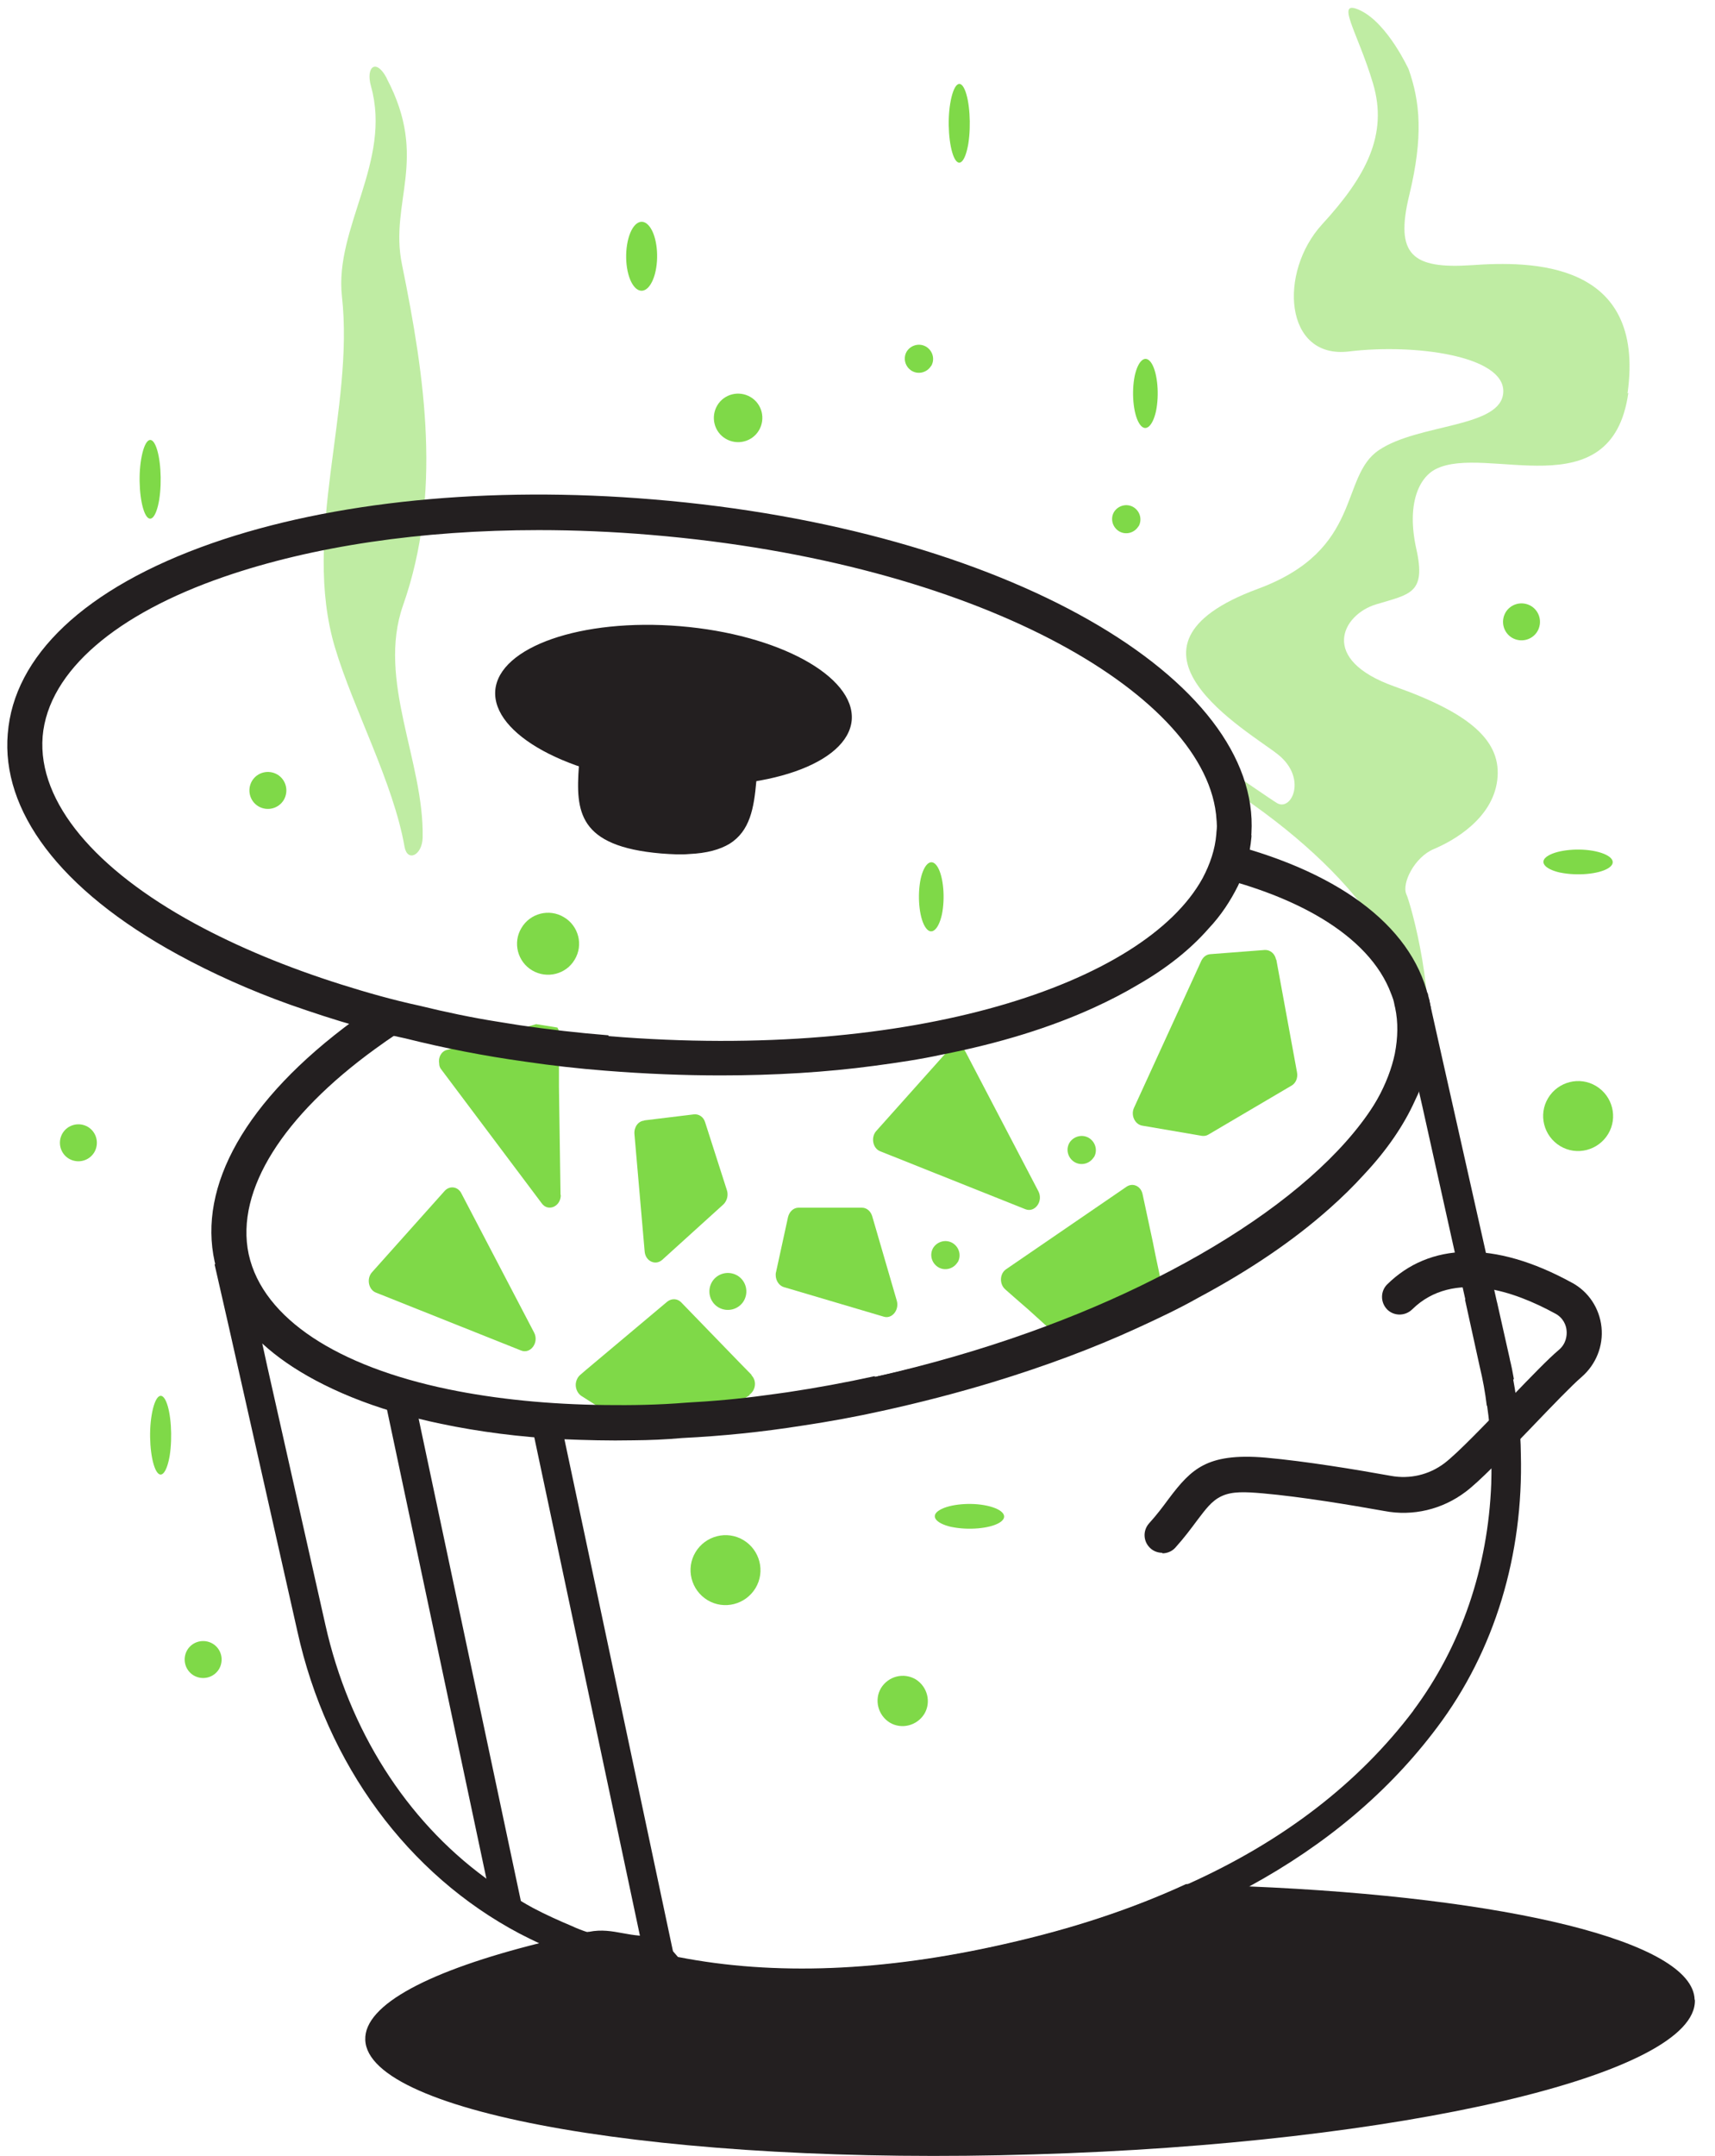 <svg width="74" height="93" viewBox="0 0 74 93" fill="none" xmlns="http://www.w3.org/2000/svg">
<g opacity="0.5">
<path d="M16.688 3.375C16.224 2.493 15.772 2.889 16.009 3.726C16.914 6.972 14.426 9.822 14.754 12.785C15.297 17.648 13.012 23.076 14.449 27.916C15.24 30.574 16.971 33.752 17.457 36.534C17.581 37.201 18.215 36.896 18.237 36.138C18.305 32.847 16.258 29.353 17.389 26.118C19.074 21.334 18.35 16.336 17.344 11.405C16.79 8.713 18.52 6.859 16.688 3.387" fill="#7FD948"/>
</g>
<g opacity="0.5">
<path d="M70.26 16.947C69.547 22.036 64.107 19.129 61.947 20.238C61.235 20.599 60.681 21.73 61.111 23.676C61.551 25.621 60.816 25.632 59.369 26.073C57.921 26.514 56.881 28.448 60.172 29.613C63.463 30.778 64.809 31.977 64.605 33.65C64.401 35.324 62.705 36.274 61.868 36.625C61.031 36.975 60.477 38.106 60.681 38.57C60.884 39.022 62.049 43.184 61.472 46.034C61.133 47.719 60.172 48.556 59.719 49.133C60.138 48.228 60.477 47.244 60.76 46.181C60.76 46.181 60.76 46.17 60.76 46.158C60.782 46.068 60.805 45.977 60.828 45.887C60.85 45.785 60.873 45.683 60.896 45.582V45.548C60.941 45.31 60.975 45.084 60.986 44.846V44.801C60.986 44.7 60.997 44.598 60.986 44.485C60.986 44.326 60.986 44.168 60.975 44.01C60.963 43.885 60.952 43.749 60.929 43.625C60.929 43.602 60.929 43.591 60.929 43.58C60.929 43.489 60.907 43.41 60.884 43.32C60.873 43.263 60.862 43.195 60.85 43.139C60.828 43.026 60.805 42.913 60.771 42.811C60.737 42.698 60.703 42.573 60.669 42.46C60.669 42.426 60.647 42.381 60.624 42.347C60.613 42.291 60.59 42.234 60.568 42.189C60.556 42.144 60.534 42.11 60.522 42.064C60.511 42.008 60.489 41.963 60.466 41.906C60.432 41.804 60.387 41.703 60.341 41.601C60.217 41.329 60.093 41.058 59.934 40.786C59.866 40.685 59.81 40.572 59.742 40.459C58.577 38.502 56.643 36.545 54.11 34.736C53.895 34.589 53.68 34.431 53.465 34.284C53.251 34.137 53.024 33.99 52.798 33.843C52.798 33.843 52.787 33.843 52.776 33.831L52.821 33.096C52.821 33.096 54.89 34.521 55.105 34.645C55.739 35.007 56.406 33.56 55.151 32.553C53.895 31.547 47.415 27.928 54.291 25.395C58.837 23.709 57.785 20.554 59.505 19.412C61.224 18.258 64.82 18.462 64.865 16.901C64.91 15.341 61.031 14.82 58.215 15.16C55.411 15.51 55.151 11.744 57.05 9.675C58.95 7.605 59.9 5.807 59.244 3.602C58.589 1.385 57.537 -0.108 58.713 0.458C59.889 1.034 60.782 2.991 60.782 2.991C61.269 4.382 61.427 5.864 60.805 8.431C60.183 10.998 60.941 11.609 63.497 11.439C66.053 11.258 71.029 11.235 70.226 16.969" fill="#7FD948"/>
</g>
<path d="M55.072 41.397L55.965 46.26C56.01 46.498 55.909 46.735 55.716 46.837L52.143 48.941C52.052 48.997 51.962 49.008 51.86 48.997L49.281 48.556C48.965 48.499 48.784 48.104 48.931 47.787L51.837 41.442C51.916 41.284 52.052 41.171 52.222 41.16L54.574 40.979C54.8 40.967 55.015 41.137 55.06 41.397" fill="#7FD948"/>
<path d="M22.489 58.259L16.224 55.76C15.896 55.635 15.806 55.149 16.054 54.878L19.187 51.372C19.402 51.134 19.764 51.18 19.911 51.485L23.044 57.479C23.27 57.909 22.896 58.417 22.489 58.259" fill="#7FD948"/>
<path d="M44.249 52.164L37.983 49.664C37.655 49.54 37.565 49.053 37.814 48.782L40.946 45.276C41.161 45.039 41.523 45.084 41.67 45.389L44.803 51.383C45.029 51.813 44.656 52.322 44.249 52.164" fill="#7FD948"/>
<path d="M32.352 60.179L31.526 60.7L30.339 61.457C29.321 61.559 28.292 61.604 27.308 61.627L26.324 61.005L25.08 60.213C24.933 60.111 24.842 59.93 24.842 59.738C24.842 59.591 24.91 59.422 25.023 59.32L25.272 59.105L28.8 56.142C28.982 56.006 29.23 56.006 29.4 56.187L31.899 58.766L32.419 59.297C32.419 59.297 32.431 59.32 32.431 59.331C32.668 59.58 32.6 59.987 32.329 60.168" fill="#7FD948"/>
<path d="M50.163 55.588C50.209 55.803 50.129 56.051 49.949 56.176L49.598 56.413C48.456 56.967 47.257 57.465 45.979 57.94L45.447 57.465L44.373 56.492L43.853 56.04L43.378 55.622C43.106 55.384 43.14 54.932 43.412 54.751L48.614 51.188C48.885 51.008 49.236 51.166 49.304 51.528L49.745 53.586L49.858 54.151L50.141 55.486L50.163 55.588V55.588Z" fill="#7FD948"/>
<path d="M27.805 48.33L29.942 48.07C30.157 48.047 30.361 48.183 30.428 48.42L31.367 51.349C31.435 51.564 31.367 51.802 31.22 51.949L28.574 54.346C28.28 54.606 27.85 54.403 27.816 53.984L27.375 48.918C27.352 48.624 27.533 48.364 27.793 48.341" fill="#7FD948"/>
<path d="M33.482 54.889L34.002 52.503C34.059 52.265 34.24 52.096 34.455 52.096H37.192C37.395 52.096 37.565 52.243 37.633 52.458L38.696 56.11C38.809 56.506 38.492 56.902 38.142 56.8L33.822 55.522C33.573 55.443 33.426 55.16 33.482 54.878" fill="#7FD948"/>
<path d="M24.197 51.553C24.197 52.05 23.643 52.288 23.372 51.903L19.051 46.147C18.983 46.068 18.95 45.977 18.95 45.876C18.904 45.627 19.029 45.355 19.289 45.288L23.134 44.179C23.439 44.224 23.756 44.281 24.05 44.326C24.095 44.394 24.118 44.473 24.118 44.564V46.871L24.186 51.541L24.197 51.553Z" fill="#7FD948"/>
<path d="M73.132 86.272C73.234 89.484 60.455 92.47 44.622 92.933C28.789 93.42 15.862 91.192 15.761 87.991C15.704 86.464 18.577 84.994 23.293 83.818C23.767 83.705 24.265 83.581 24.785 83.468C24.989 83.434 25.192 83.388 25.385 83.332H25.419C26.493 83.117 27.206 83.66 28.428 83.468L29.253 84.418C33.403 85.232 38.108 85.051 43.333 83.863C46.25 83.207 48.818 82.359 51.181 81.273H51.226C52.131 81.307 53.036 81.319 53.907 81.375C65.035 81.839 73.053 83.75 73.121 86.261" fill="#231F20"/>
<path d="M65.148 58.632L64.594 56.167C64.142 56.054 63.712 55.997 63.271 56.02L63.904 58.904C64.04 59.469 64.142 60.023 64.209 60.6C64.39 60.419 64.56 60.227 64.73 60.069C64.933 59.865 65.126 59.65 65.318 59.469C65.272 59.198 65.216 58.915 65.148 58.644M65.148 58.644L64.594 56.178C64.142 56.065 63.712 56.009 63.271 56.031L63.904 58.915C64.04 59.481 64.142 60.035 64.209 60.611C64.39 60.431 64.56 60.238 64.73 60.08C64.933 59.876 65.126 59.661 65.318 59.481C65.272 59.209 65.216 58.926 65.148 58.655M44.373 57.502C42.315 58.237 40.121 58.87 37.848 59.39C36.038 59.797 34.229 60.114 32.453 60.34C32.691 60.589 32.623 60.996 32.351 61.177L31.537 61.697C33.675 61.482 35.891 61.109 38.119 60.611C40.72 60.023 43.174 59.311 45.447 58.463L44.373 57.49V57.502ZM65.148 58.655L64.594 56.19C64.142 56.077 63.712 56.02 63.271 56.043L63.904 58.926C64.04 59.492 64.142 60.046 64.209 60.623C64.39 60.442 64.56 60.25 64.73 60.091C64.933 59.888 65.126 59.673 65.318 59.492C65.272 59.221 65.216 58.938 65.148 58.666M37.848 59.401C36.038 59.809 34.229 60.125 32.453 60.351C32.691 60.6 32.623 61.007 32.351 61.188L31.537 61.709C33.675 61.494 35.891 61.12 38.119 60.623C40.72 60.035 43.174 59.322 45.447 58.474L44.373 57.502C42.315 58.237 40.121 58.87 37.848 59.39M65.318 59.469C65.272 59.198 65.216 58.915 65.148 58.644L64.594 56.178L64.006 53.555L62.196 45.502L61.597 42.822L60.353 43.071V43.093C61.224 46.995 56.892 51.609 49.858 55.149C48.162 56.009 46.33 56.789 44.362 57.49C42.303 58.225 40.109 58.859 37.836 59.379C36.027 59.786 34.217 60.103 32.442 60.329C29.795 60.668 27.239 60.792 24.842 60.725C22.863 60.657 21.008 60.442 19.278 60.103C18.746 60.001 18.237 59.888 17.751 59.752C17.604 59.707 17.446 59.673 17.299 59.639C13.42 58.519 11.033 56.642 10.502 54.267L9.258 54.538L9.88 57.264L12.832 70.371C14.098 76.117 17.604 80.866 22.422 83.411C22.704 83.558 22.987 83.694 23.27 83.829C23.835 84.101 24.412 84.35 25.012 84.564C25.713 84.836 26.437 85.073 27.194 85.254H27.206C29.479 85.888 31.922 86.193 34.534 86.193C37.361 86.193 40.37 85.843 43.593 85.119C47.494 84.248 50.944 82.993 53.884 81.387C57.232 79.566 59.946 77.27 62.004 74.522C64.504 71.208 65.736 67.058 65.623 62.726C65.612 61.641 65.487 60.555 65.284 59.458M60.998 73.775C58.634 76.908 55.377 79.43 51.204 81.296H51.159C48.795 82.382 46.216 83.241 43.31 83.886C38.085 85.073 33.38 85.254 29.23 84.44C27.873 84.191 26.617 83.841 25.396 83.354H25.362C25.125 83.275 24.887 83.185 24.672 83.083C24.107 82.846 23.53 82.585 22.998 82.303C22.818 82.201 22.625 82.099 22.444 81.986C21.924 81.703 21.427 81.387 20.952 81.013C17.525 78.503 15.059 74.635 14.042 70.1L11.531 58.938L11.316 57.954C12.583 59.119 14.392 60.08 16.677 60.77C17.106 60.906 17.559 61.019 18.034 61.143C18.373 61.222 18.701 61.29 19.04 61.358C19.459 61.437 19.877 61.505 20.307 61.573C21.551 61.776 22.852 61.912 24.186 61.98C24.876 62.014 25.577 62.025 26.29 62.014C27.963 62.014 29.705 61.912 31.492 61.709C33.629 61.494 35.846 61.12 38.074 60.623C40.675 60.035 43.129 59.322 45.402 58.474C47.076 57.875 48.648 57.207 50.107 56.495C55.761 53.713 59.765 50.252 61.156 46.78L61.371 47.719L62.671 53.566L63.225 56.043L63.859 58.926C63.995 59.492 64.096 60.046 64.164 60.623C64.334 61.776 64.379 62.896 64.345 64.004C64.209 67.601 63.056 71.016 60.975 73.798M65.092 58.666L64.537 56.201C64.085 56.088 63.655 56.031 63.214 56.054L63.847 58.938C63.983 59.503 64.085 60.057 64.153 60.634C64.334 60.453 64.504 60.261 64.673 60.103C64.877 59.899 65.069 59.684 65.261 59.503C65.216 59.232 65.159 58.949 65.092 58.678M44.316 57.524C42.258 58.259 40.064 58.892 37.791 59.413C35.982 59.82 34.172 60.136 32.397 60.363C32.634 60.611 32.566 61.019 32.295 61.2L31.48 61.72C33.618 61.505 35.834 61.132 38.062 60.634C40.664 60.046 43.118 59.334 45.391 58.485L44.316 57.513V57.524ZM65.092 58.678L64.537 56.212C64.085 56.099 63.655 56.043 63.214 56.065L63.847 58.949C63.983 59.514 64.085 60.069 64.153 60.645C64.334 60.465 64.504 60.272 64.673 60.114C64.877 59.91 65.069 59.696 65.261 59.514C65.216 59.243 65.159 58.96 65.092 58.689" fill="#231F20"/>
<path fill-rule="evenodd" clip-rule="evenodd" d="M49.919 64.513C49.947 64.475 49.975 64.437 50.002 64.4ZM64.729 60.057C64.773 60.013 64.816 59.968 64.858 59.924ZM49.646 66.794L49.643 66.791C49.327 66.51 49.299 66.031 49.58 65.714C49.923 65.336 50.178 64.992 50.396 64.697L50.423 64.661C50.939 63.971 51.354 63.5 51.929 63.205C52.499 62.913 53.291 62.764 54.61 62.878C56.35 63.035 58.514 63.393 60.016 63.664C60.828 63.813 61.658 63.623 62.324 63.12L62.324 63.12C62.611 62.903 63.068 62.465 63.553 61.978C64.048 61.482 64.599 60.908 65.085 60.399L65.193 60.287L65.194 60.287C66.083 59.365 66.809 58.611 67.263 58.23L67.263 58.23L67.267 58.227C67.581 57.958 67.614 57.604 67.597 57.412C67.585 57.17 67.448 56.838 67.097 56.658C66.215 56.177 65.136 55.712 64.058 55.568C62.968 55.422 61.829 55.602 60.935 56.482C60.627 56.782 60.147 56.777 59.855 56.487C59.556 56.179 59.562 55.699 59.852 55.408C61.669 53.614 64.444 53.476 67.828 55.333L67.832 55.334C68.544 55.719 69.017 56.434 69.102 57.248C69.187 58.057 68.867 58.86 68.242 59.401C67.822 59.761 66.975 60.644 66.183 61.468L66.183 61.468L66.183 61.469L65.985 61.675L65.985 61.675C64.847 62.856 63.837 63.904 63.235 64.356L63.233 64.357C62.234 65.112 60.962 65.416 59.744 65.182L59.744 65.182L59.738 65.181C58.279 64.921 56.168 64.567 54.481 64.418L54.48 64.418C53.722 64.352 53.174 64.329 52.727 64.532C52.491 64.638 52.31 64.793 52.146 64.971C52 65.13 51.85 65.328 51.684 65.546L51.684 65.546L51.648 65.595L51.648 65.595L51.644 65.599C51.384 65.949 51.102 66.329 50.723 66.751L50.723 66.751L50.72 66.755C50.574 66.921 50.363 67.006 50.152 67.006V66.983C49.968 66.983 49.784 66.919 49.646 66.794Z" fill="#231F20"/>
<path d="M17.715 59.552L16.487 59.812L21.302 82.525L22.53 82.265L17.715 59.552Z" fill="#231F20"/>
<path d="M24.23 61.498L23.002 61.758L27.818 84.471L29.046 84.211L24.23 61.498Z" fill="#231F20"/>
<path d="M51.995 35.344C51.995 35.344 51.995 35.344 51.995 35.344Z" fill="#231F20"/>
<path fill-rule="evenodd" clip-rule="evenodd" d="M53.999 36.066C53.999 36.079 53.998 36.096 53.997 36.115C53.933 36.849 53.736 37.553 53.414 38.218C53.092 38.861 52.689 39.485 52.141 40.064L52.135 40.071L52.129 40.078C51.367 40.946 50.338 41.773 49.089 42.485L49.081 42.49C48.51 42.83 47.892 43.15 47.239 43.449C45.336 44.323 43.135 45.003 40.632 45.495L40.621 45.497C39.715 45.696 38.737 45.84 37.721 45.976C35.654 46.255 33.414 46.39 31.091 46.39C29.499 46.39 27.838 46.323 26.143 46.188L26.141 46.188C24.966 46.098 23.802 45.964 22.659 45.796L22.654 45.795C20.874 45.549 19.173 45.213 17.515 44.799L17.506 44.796L17.495 44.794C16.799 44.651 16.111 44.473 15.432 44.273L15.426 44.271C14.434 43.992 13.461 43.669 12.527 43.342C10.777 42.718 9.149 41.982 7.68 41.18C2.53 38.37 0.056 34.941 0.335 31.646L0.336 31.643C0.595 28.328 3.611 25.368 9.155 23.43C14.333 21.626 21.091 20.949 28.189 21.544C35.741 22.168 42.338 24.101 46.977 26.739C51.648 29.395 54.19 32.672 53.998 35.941L53.993 36.016L54.001 36.045L53.999 36.066ZM22.436 44.227C23.676 44.409 24.961 44.557 26.258 44.66L26.256 44.695C32.875 45.241 38.641 44.665 43.063 43.404C47.455 42.151 50.624 40.19 51.892 37.881L51.895 37.875C52.212 37.277 52.431 36.635 52.482 35.987L52.484 35.967V35.947C52.484 35.928 52.486 35.905 52.492 35.849L52.493 35.842C52.498 35.795 52.507 35.721 52.507 35.642C52.507 35.519 52.493 35.373 52.482 35.258C52.478 35.21 52.474 35.167 52.472 35.134L52.471 35.122L52.469 35.11C52.311 33.759 51.551 32.409 50.336 31.141C49.117 29.869 47.414 28.65 45.302 27.557C41.077 25.372 35.165 23.665 28.067 23.072C26.437 22.935 24.817 22.867 23.243 22.867C18.191 22.867 13.487 23.562 9.658 24.884C7.34 25.684 5.461 26.694 4.124 27.85C2.788 29.005 1.962 30.336 1.84 31.766L1.84 31.769C1.725 33.205 2.322 34.654 3.449 36.012C4.577 37.371 6.262 38.674 8.407 39.841C10.271 40.854 12.405 41.736 14.725 42.468C15.806 42.809 16.928 43.13 18.099 43.383C19.215 43.656 20.347 43.896 21.515 44.08L21.517 44.08C21.631 44.097 21.765 44.119 21.903 44.142C22.082 44.172 22.27 44.203 22.436 44.227Z" fill="#231F20"/>
<path fill-rule="evenodd" clip-rule="evenodd" d="M52.13 37.739C53.933 38.164 55.487 38.743 56.742 39.45C58.269 40.312 59.385 41.383 59.929 42.629L59.934 42.64L59.938 42.652C59.95 42.682 59.966 42.722 59.985 42.768C60.028 42.874 60.084 43.01 60.12 43.127C60.142 43.203 60.156 43.276 60.165 43.323L60.166 43.33C60.176 43.385 60.181 43.408 60.187 43.426L60.193 43.445L60.197 43.464C60.336 44.099 60.315 44.776 60.187 45.441L60.186 45.448C59.65 48.025 57.203 50.818 53.384 53.29C49.54 55.779 44.215 58.002 37.751 59.397L37.743 59.363C36.478 59.641 35.211 59.872 33.977 60.057C33.812 60.082 33.623 60.107 33.444 60.131C33.306 60.149 33.172 60.166 33.058 60.183L33.056 60.183C31.89 60.346 30.743 60.445 29.6 60.507C28.411 60.605 27.249 60.623 26.12 60.609C23.697 60.582 21.407 60.356 19.337 59.928C16.954 59.433 14.97 58.675 13.5 57.702C12.031 56.729 11.04 55.516 10.732 54.109L10.731 54.106C10.431 52.703 10.83 51.19 11.766 49.698C12.703 48.204 14.199 46.693 16.174 45.257C16.824 44.783 17.515 44.323 18.243 43.878L16.24 43.332C15.908 43.555 15.585 43.781 15.272 44.011C10.555 47.472 8.544 51.178 9.262 54.425L9.263 54.428C9.956 57.661 13.31 60.224 19.034 61.42C20.668 61.761 22.431 61.993 24.281 62.083C25.266 62.124 26.286 62.152 27.312 62.131L27.318 62.131C28.024 62.126 28.73 62.096 29.436 62.032L29.446 62.031L29.456 62.031C31.155 61.947 32.874 61.775 34.641 61.494L34.645 61.494C35.783 61.323 36.932 61.114 38.077 60.859L38.078 60.859C39.733 60.496 41.334 60.079 42.851 59.618C45.063 58.944 47.158 58.166 49.045 57.3C49.973 56.876 50.862 56.454 51.668 56.001L51.677 55.995C53.919 54.799 55.817 53.511 57.375 52.123C57.911 51.648 58.405 51.163 58.85 50.672L58.856 50.665C59.839 49.621 60.579 48.532 61.051 47.481L61.055 47.472L61.059 47.464C61.412 46.751 61.615 46.037 61.734 45.328C61.847 44.599 61.83 43.868 61.677 43.148C61.672 43.129 61.668 43.113 61.665 43.101L61.66 43.08L61.645 43.054L61.627 42.981C60.875 39.87 57.635 37.509 52.612 36.295L52.13 37.739Z" fill="#231F20"/>
<path d="M36.751 31.06C36.592 32.938 33.03 34.182 28.777 33.831C24.537 33.481 21.223 31.671 21.37 29.782C21.528 27.905 25.091 26.661 29.343 27.012C33.584 27.362 36.898 29.172 36.751 31.06Z" fill="#231F20"/>
<path d="M32.985 29.488L32.668 33.322C32.657 33.458 32.657 33.571 32.634 33.707C32.532 34.86 32.363 35.844 31.48 36.398C31.062 36.647 30.508 36.806 29.739 36.84C29.388 36.873 28.981 36.851 28.529 36.817C24.932 36.511 24.842 34.996 24.978 33.051C24.989 32.938 24.989 32.802 25.012 32.678L25.328 28.844L32.973 29.477L32.985 29.488Z" fill="#231F20"/>
<path d="M32.091 56.122C32.317 55.737 32.193 55.251 31.82 55.025C31.435 54.799 30.949 54.923 30.723 55.296C30.496 55.681 30.621 56.167 30.994 56.393C31.378 56.619 31.865 56.495 32.091 56.122Z" fill="#7FD948"/>
<path d="M49.88 17.738C50.027 17.026 49.948 16.11 49.7 15.691C49.451 15.273 49.123 15.499 48.964 16.2C48.817 16.913 48.897 17.829 49.145 18.247C49.394 18.677 49.722 18.439 49.88 17.738Z" fill="#7FD948"/>
<path d="M41.071 65.87C41.783 66.017 42.699 65.938 43.118 65.689C43.536 65.441 43.31 65.113 42.597 64.954C41.885 64.796 40.969 64.886 40.55 65.135C40.121 65.384 40.358 65.712 41.059 65.87" fill="#7FD948"/>
<path d="M67.331 37.642C68.043 37.789 68.959 37.71 69.378 37.462C69.796 37.213 69.57 36.885 68.858 36.726C68.145 36.568 67.229 36.659 66.811 36.907C66.381 37.156 66.618 37.484 67.32 37.642" fill="#7FD948"/>
<path d="M40.641 39.452C40.788 38.739 40.709 37.823 40.46 37.405C40.211 36.986 39.883 37.213 39.725 37.914C39.578 38.626 39.657 39.542 39.906 39.961C40.155 40.391 40.483 40.153 40.641 39.452Z" fill="#7FD948"/>
<path d="M28.257 11.823C28.449 11.111 28.348 10.195 28.031 9.777C27.714 9.358 27.307 9.584 27.115 10.285C26.923 10.998 27.024 11.914 27.341 12.332C27.658 12.751 28.065 12.525 28.257 11.823Z" fill="#7FD948"/>
<path d="M6.871 21.549C6.996 20.746 6.928 19.706 6.713 19.22C6.498 18.733 6.227 19.005 6.091 19.808C5.955 20.611 6.034 21.651 6.249 22.137C6.464 22.613 6.736 22.352 6.871 21.549Z" fill="#7FD948"/>
<path d="M41.783 6.191C41.908 5.389 41.84 4.348 41.625 3.862C41.41 3.375 41.139 3.647 41.003 4.45C40.867 5.253 40.947 6.293 41.161 6.78C41.376 7.255 41.648 6.994 41.783 6.191" fill="#7FD948"/>
<path d="M7.324 62.783C7.448 61.98 7.38 60.94 7.166 60.453C6.951 59.967 6.679 60.238 6.544 61.041C6.408 61.844 6.487 62.885 6.702 63.371C6.917 63.846 7.188 63.586 7.324 62.783Z" fill="#7FD948"/>
<path d="M49.123 22.714C49.292 22.432 49.202 22.058 48.908 21.877C48.625 21.708 48.252 21.798 48.071 22.081C47.901 22.364 47.992 22.737 48.286 22.918C48.569 23.087 48.942 22.997 49.123 22.703" fill="#7FD948"/>
<path d="M40.177 15.793C40.347 15.51 40.257 15.137 39.962 14.956C39.68 14.787 39.306 14.877 39.126 15.16C38.956 15.443 39.046 15.816 39.34 15.997C39.623 16.166 39.996 16.076 40.177 15.782" fill="#7FD948"/>
<path d="M41.319 54.459C41.489 54.177 41.399 53.803 41.105 53.622C40.822 53.453 40.449 53.543 40.268 53.826C40.098 54.109 40.188 54.482 40.483 54.663C40.765 54.833 41.139 54.742 41.319 54.448" fill="#7FD948"/>
<path d="M47.2 49.924C47.37 49.642 47.279 49.268 46.985 49.087C46.703 48.918 46.33 49.008 46.148 49.291C45.979 49.574 46.069 49.947 46.363 50.128C46.646 50.297 47.019 50.207 47.2 49.913" fill="#7FD948"/>
<path d="M32.747 18.564C33.041 18.066 32.883 17.422 32.386 17.128C31.888 16.833 31.243 16.992 30.949 17.489C30.655 17.987 30.814 18.632 31.311 18.926C31.809 19.22 32.453 19.061 32.747 18.564Z" fill="#7FD948"/>
<path d="M12.243 34.51C12.469 34.125 12.345 33.639 11.972 33.413C11.587 33.187 11.101 33.311 10.875 33.684C10.649 34.069 10.773 34.555 11.146 34.781C11.531 35.007 12.017 34.883 12.243 34.51Z" fill="#7FD948"/>
<path d="M39.883 73.934C40.189 73.425 40.019 72.758 39.51 72.441C38.99 72.136 38.334 72.305 38.017 72.814C37.712 73.323 37.882 73.99 38.391 74.307C38.899 74.612 39.567 74.443 39.883 73.934Z" fill="#7FD948"/>
<path d="M4.067 49.709C4.293 49.325 4.169 48.839 3.796 48.612C3.411 48.386 2.925 48.511 2.699 48.884C2.472 49.268 2.597 49.755 2.97 49.981C3.355 50.207 3.841 50.083 4.067 49.709Z" fill="#7FD948"/>
<path d="M66.335 27.238C66.562 26.853 66.437 26.367 66.064 26.141C65.68 25.915 65.193 26.039 64.967 26.412C64.741 26.797 64.865 27.283 65.239 27.509C65.623 27.735 66.109 27.611 66.335 27.238Z" fill="#7FD948"/>
<path d="M24.796 41.397C25.181 40.764 24.966 39.938 24.333 39.565C23.699 39.181 22.874 39.395 22.5 40.029C22.116 40.662 22.331 41.488 22.964 41.861C23.598 42.234 24.423 42.031 24.796 41.397Z" fill="#7FD948"/>
<path d="M9.45 72C9.676 71.615 9.552 71.129 9.178 70.903C8.794 70.677 8.308 70.801 8.081 71.174C7.855 71.559 7.98 72.045 8.353 72.271C8.737 72.498 9.224 72.373 9.45 72Z" fill="#7FD948"/>
<path d="M32.6 68.505C33.029 67.793 32.792 66.866 32.08 66.436C31.367 66.006 30.44 66.244 30.01 66.956C29.58 67.668 29.818 68.596 30.53 69.026C31.243 69.455 32.17 69.218 32.6 68.505Z" fill="#7FD948"/>
<path d="M69.389 48.918C69.819 48.205 69.581 47.278 68.869 46.848C68.156 46.418 67.229 46.656 66.799 47.368C66.369 48.081 66.607 49.008 67.319 49.438C68.032 49.868 68.959 49.63 69.389 48.918Z" fill="#7FD948"/>
</svg>

